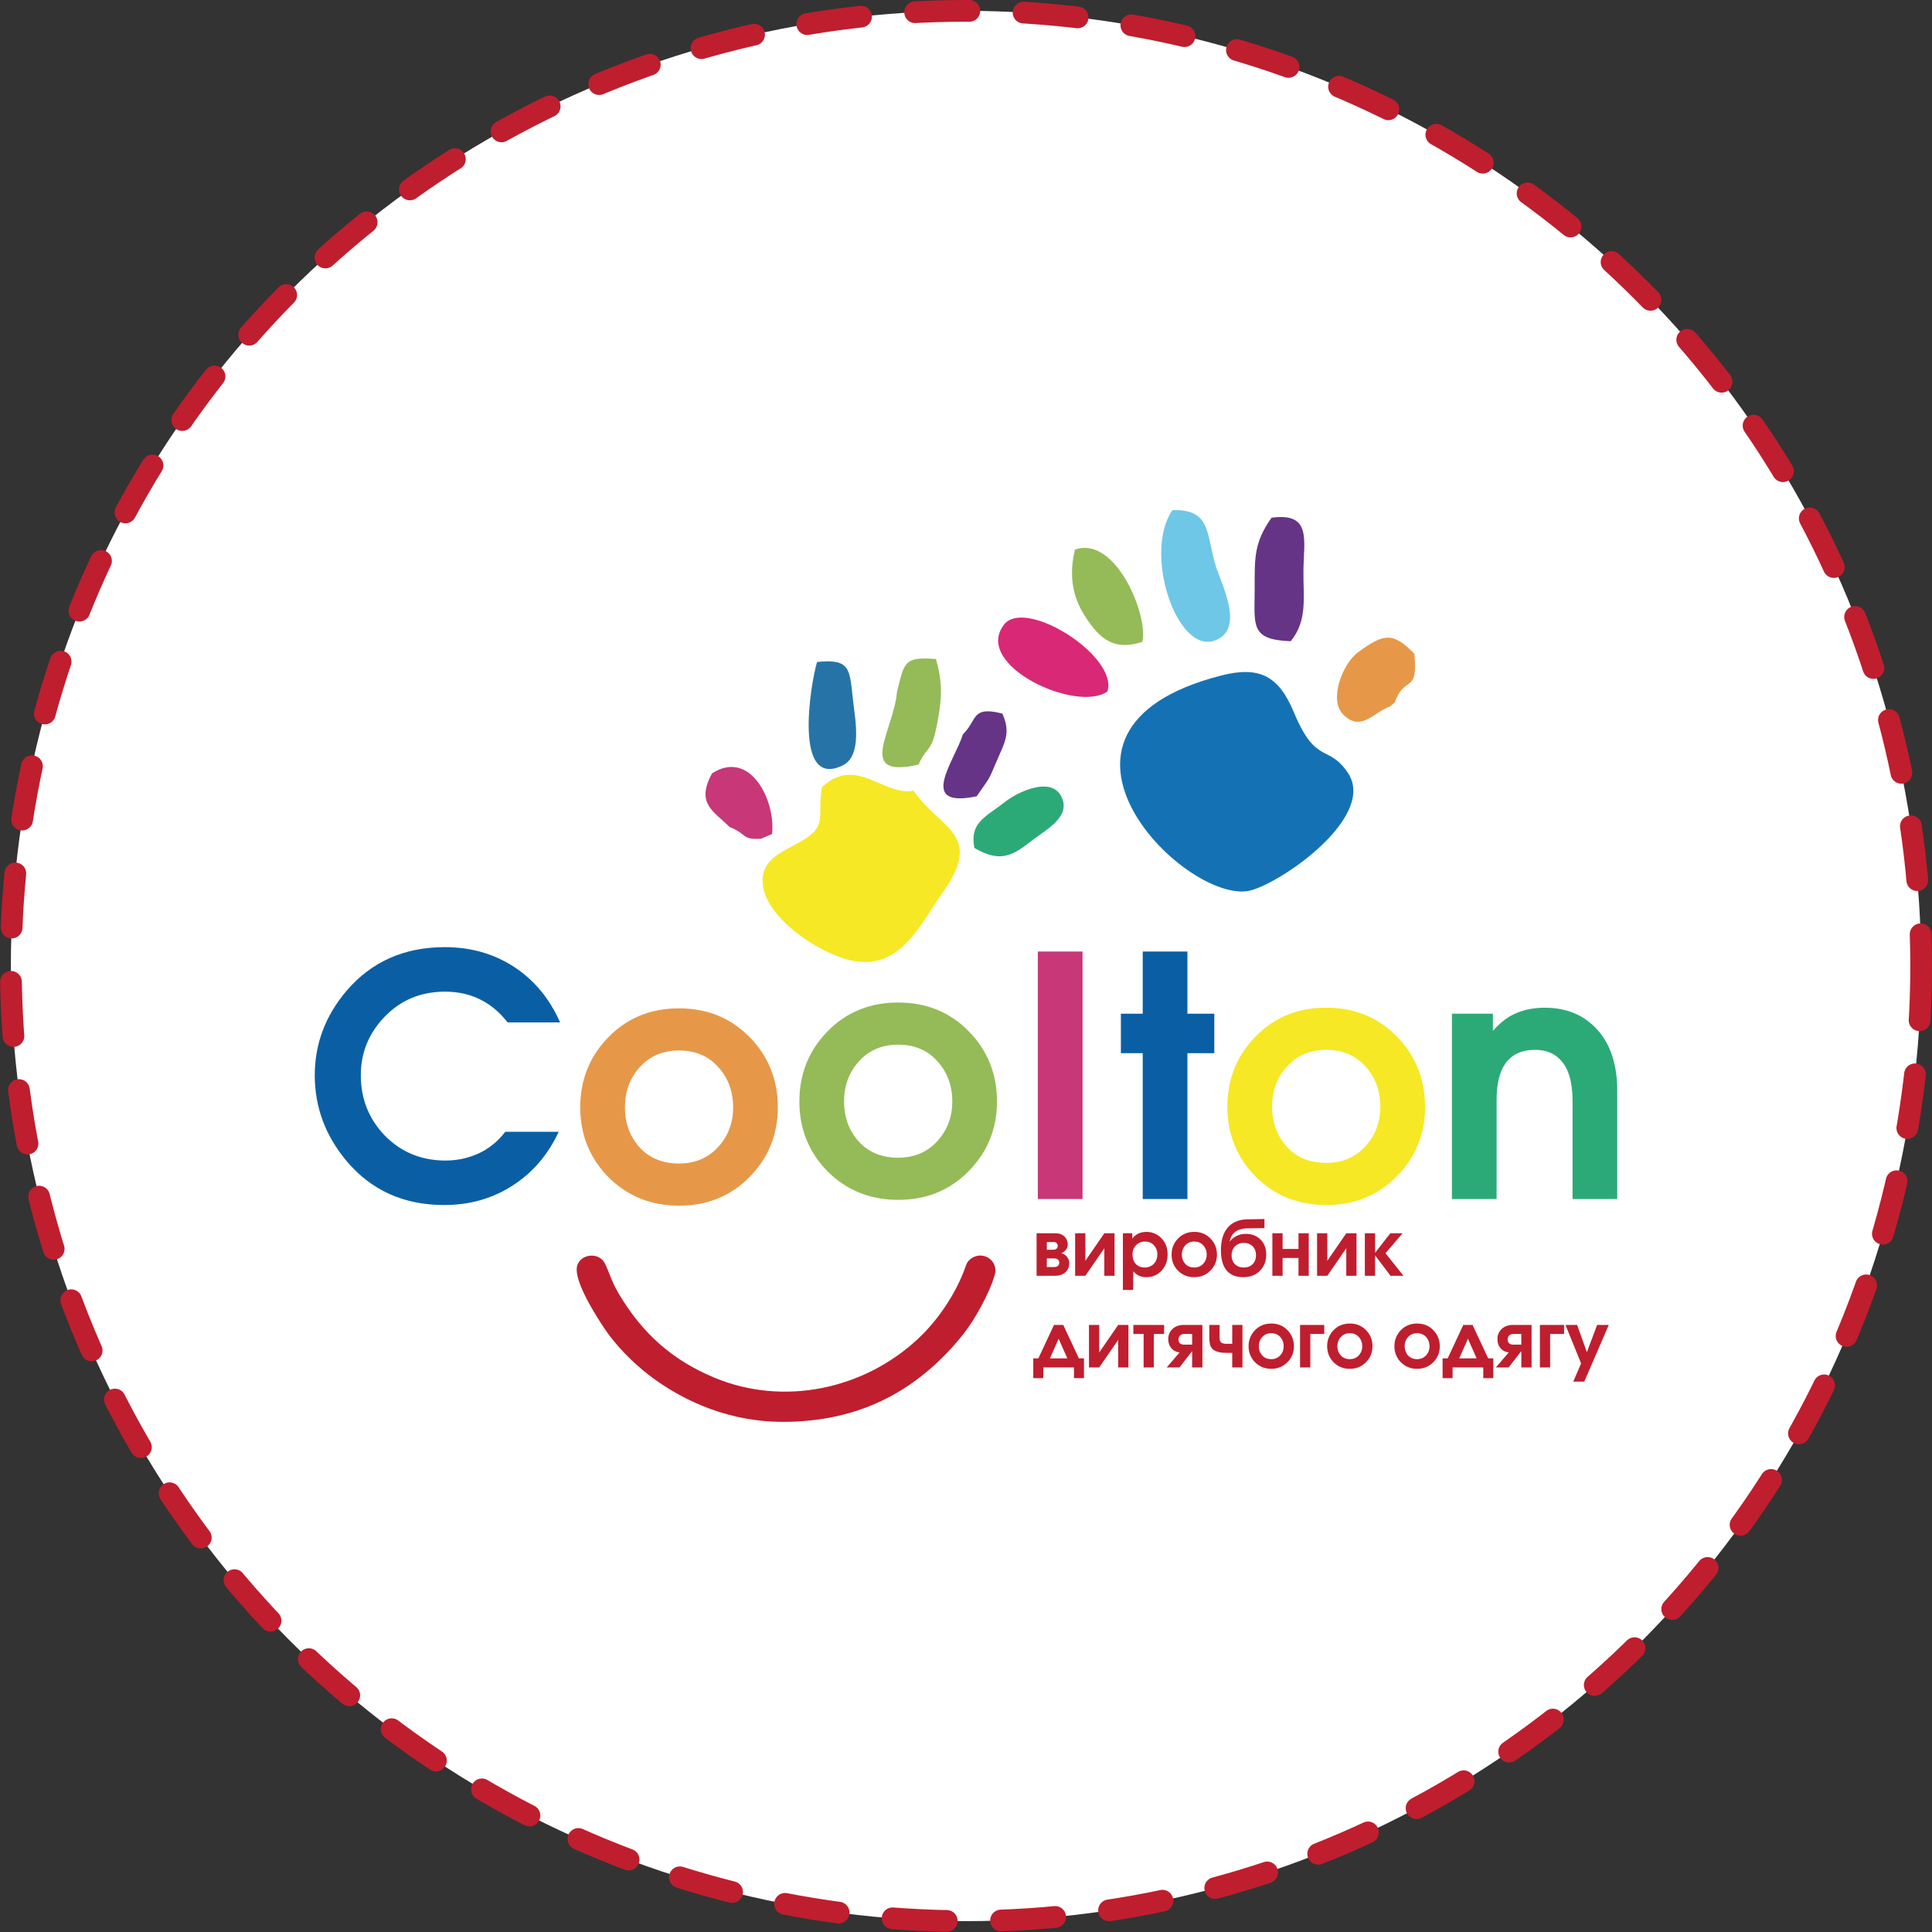 <svg xmlns="http://www.w3.org/2000/svg" xmlns:xlink="http://www.w3.org/1999/xlink" width="178" height="178" fill="none" xmlns:v="https://vecta.io/nano"><rect width="100%" height="100%" fill="#333333" stroke="none"/><circle cx="89" cy="89" r="88" fill="#fff" stroke="#bf1e2e" stroke-width="2" stroke-linecap="round" stroke-dasharray="5 5"/><g fill-rule="evenodd"><path d="M128.074 65.086l.436-.373c.916-2.62 2.144-.648 1.803-4.472-2.005-2.092-2.882-1.829-5.177-.159-1.458 1.062-2.734 4.418-1.39 5.737 1.631 1.661 2.759-.165 4.328-.734z" fill="#e69848"/><path d="M118.918 59.078c1.586-1.961 1.134-4.043 1.172-6.589.041-2.765.744-5.299-2.94-4.788-1.619 2.289-1.557 3.697-1.552 6.474.006 3.405-.493 4.767 3.32 4.903zm-30.204 8.578c-.741 2.429-4.283 6.877 1.273 5.706 1.182-1.745.999-1.229 1.866-3.298.674-1.608 1.323-2.503.499-4.318-2.89-.746-2.289.615-3.638 1.91z" fill="#653486"/><path d="M102.028 63.708c1.042-3.241-7.601-8.721-9.544-6.139-2.839 3.773 6.756 8.141 9.544 6.139z" fill="#d92875"/><path d="M105.231 59.141c.647-2.102-2.312-9.847-6.194-8.505-.542 2.244-.286 4.276.935 6.151 1.315 2.02 2.591 3.215 5.259 2.355zm-22.594 4.617c-.287 3.582-3.857 8.021 1.985 6.686.913-1.977 1.194-.879 1.783-4.098.394-2.15.419-3.516-.168-5.629-3.022-.243-2.907.35-3.6 3.041z" fill="#94bb58"/><path d="M75.276 60.992c-.63 2.139-2.184 11.761 2.37 9.525 1.811-.889 1.147-4.214.956-5.908-.333-2.958-.197-3.942-3.326-3.618z" fill="#2674a7"/><path d="M112.484 62.244c-19.682 5.059-2.835 21.55 2.884 19.756 3.29-1.032 11.431-6.931 8.808-10.81-1.816-2.686-2.903-.627-4.965-5.558-1.383-3.307-3.108-4.319-6.727-3.388z" fill="#1472b4"/><path d="M84.163 72.846c-2.747.555-5.266-3.292-8.433-.322-.494 2.893.698 3.599-2.298 5.202-1.733.928-3.493 1.683-3.124 3.98.485 3.02 5.19 6.124 8.049 6.77 4.595 1.038 6.428-3.346 8.47-6.207 3.889-5.451-.219-5.848-2.664-9.423z" fill="#f6e824"/><path d="M108.014 47.006c-2.694 3.922.37 13.157 3.84 12.028 2.888-.939.742-5.085.191-6.787-.935-2.888-.361-5.38-4.031-5.241z" fill="#6ec7e6"/><path d="M89.771 78.126c2.123 1.221 3.264.956 5.176-.587 1.257-1.014 3.693-2.169 2.895-4.031-.901-2.099-4.121-.519-5.231.359-1.805 1.429-3.298 1.892-2.839 4.258z" fill="#2baa78"/><path d="M67.21 76.189c1.662.649 1.064 1.179 2.893 1.089l1.028-.436c.351-3.06-1.999-7.858-5.525-5.592-1.544 2.817.183 3.49 1.604 4.938z" fill="#c83777"/></g><g fill="#bf1e2e"><path d="M98.514 116.374c0 .33-.109.601-.327.813-.241.235-.575.353-1.001.353h-1.683v-3.914h1.732c.369 0 .658.11.866.332a.98.98 0 0 1 .27.692.78.78 0 0 1-.163.488 1.05 1.05 0 0 1-.433.325c.232.066.412.181.54.346s.199.348.199.565zm-1.065-1.59c0-.094-.026-.172-.078-.233-.066-.08-.168-.12-.305-.12h-.618v.707h.618a.42.42 0 0 0 .27-.092c.076-.061.114-.149.114-.262zm.142 1.555a.39.39 0 0 0-.071-.233c-.081-.109-.213-.163-.398-.163h-.675v.791h.675c.17 0 .296-.044.376-.134.061-.07.092-.158.092-.261zm5.097 1.201h-.944v-2.537l-1.746 2.537h-.944v-3.914h.944v2.536l1.746-2.536h.944v3.914zm4.886-1.957c0 .565-.173 1.045-.518 1.441a1.84 1.84 0 0 1-1.456.643 1.62 1.62 0 0 1-.575-.099 1.37 1.37 0 0 1-.611-.452l-.014 1.731h-.944v-5.221h.866v.508c.156-.24.374-.414.653-.523.199-.075.407-.113.625-.113a1.88 1.88 0 0 1 1.399.58c.383.381.575.883.575 1.505zm-.944-.007a1.23 1.23 0 0 0-.263-.785c-.213-.268-.502-.402-.866-.402-.341 0-.62.113-.838.339s-.32.506-.32.855c0 .367.105.659.313.876s.483.318.809.318c.341 0 .62-.113.838-.339s.327-.514.327-.862zm5.489.014a2.02 2.02 0 0 1-.597 1.469c-.397.406-.894.608-1.49.608a2.03 2.03 0 0 1-2.088-2.077c0-.58.197-1.072.589-1.477a2 2 0 0 1 1.499-.615 2 2 0 0 1 1.49.608c.398.405.597.9.597 1.484zm-.944 0a1.22 1.22 0 0 0-.313-.848c-.208-.236-.485-.353-.83-.353a1.06 1.06 0 0 0-.831.353 1.22 1.22 0 0 0-.313.848c0 .334.105.617.313.848s.485.339.831.339a1.07 1.07 0 0 0 .823-.346c.213-.231.32-.511.32-.841zm5.485-.007c0 .612-.196 1.114-.589 1.505s-.899.579-1.534.579c-.572 0-1.027-.151-1.363-.452-.265-.236-.454-.568-.568-.996-.08-.302-.12-.634-.12-.997 0-.852.177-1.519.532-1.999.27-.368.637-.622 1.101-.763.26-.08.551-.12.873-.12l1.505-.029v.834l-1.526.028c-.389 0-.71.066-.966.198-.398.203-.634.547-.71 1.032a1.7 1.7 0 0 1 .632-.53 1.89 1.89 0 0 1 .866-.191c.544 0 .992.174 1.342.523s.525.808.525 1.378zm-.944.063c0-.353-.104-.629-.312-.826-.204-.203-.474-.304-.81-.304a1.11 1.11 0 0 0-.809.311c-.208.202-.313.475-.313.819s.102.624.306.827.475.304.816.304.613-.104.817-.311.305-.481.305-.82zm4.861 1.894h-.944v-1.639h-1.463v1.639h-.944v-3.914h.944v1.441h1.463v-1.441h.944v3.914zm4.402 0h-.944v-2.537l-1.747 2.537h-.944v-3.914h.944v2.536l1.747-2.536h.944v3.914zm4.325 0h-1.193l-1.42-1.88v1.88h-.944v-3.914h.944v1.794l1.406-1.794h1.122l-1.569 1.837 1.654 2.077zm-29.434 9.433h-.923v-.989h-2.826v.989h-.923v-1.823h.469l1.441-3.081h.852l1.441 3.081h.469v1.823zm-1.534-1.823l-.802-1.809-.802 1.809h1.605zm5.628.834h-.944v-2.537l-1.747 2.537h-.944v-3.915h.944v2.537l1.747-2.537h.944v3.915zm3.288-3.081h-.944v3.081h-.944v-3.081h-.945v-.834h2.833v.834z"/><path d="M110.78 125.984h-.944v-1.506l-1.164 1.506h-1.179l1.186-1.385a1.13 1.13 0 0 1-.767-.396c-.185-.231-.277-.509-.277-.834 0-.358.123-.659.369-.904.265-.264.62-.396 1.065-.396h1.711v3.915zm-.944-2.099v-.982h-.731c-.161 0-.289.047-.384.141s-.142.219-.142.375.05.273.149.353a.61.61 0 0 0 .377.113h.731zm4.636 2.099h-.944v-1.343h-.554c-.719 0-1.185-.177-1.398-.53-.104-.169-.157-.48-.157-.933v-1.109h.945v1.109c0 .203.021.34.064.41.085.146.267.219.546.219h.554v-1.738h.944v3.915z"/><use xlink:href="#B"/><path d="M122.007 122.903h-1.285v3.081h-.945v-3.915h2.23v.834zm4.443 1.13c0 .575-.199 1.065-.596 1.47s-.895.608-1.491.608a2.03 2.03 0 0 1-1.491-.601c-.398-.405-.596-.897-.596-1.477a2.04 2.04 0 0 1 .589-1.476c.397-.41.897-.615 1.498-.615a2 2 0 0 1 1.491.608c.397.405.596.899.596 1.483zm-.944 0c0-.334-.104-.617-.312-.848s-.486-.353-.831-.353-.618.118-.831.353c-.208.231-.312.514-.312.848a1.22 1.22 0 0 0 .312.848c.208.226.485.339.831.339.336 0 .611-.115.823-.346a1.2 1.2 0 0 0 .32-.841z"/><use xlink:href="#B" x="13.437"/><path d="M137.581 126.973h-.923v-.989h-2.826v.989h-.923v-1.823h.469l1.441-3.081h.852l1.441 3.081h.469v1.823zm-1.534-1.823l-.802-1.809-.802 1.809h1.604zm5.06.834h-.944v-1.506l-1.165 1.506h-1.178l1.186-1.385a1.13 1.13 0 0 1-.767-.396c-.185-.231-.277-.509-.277-.834 0-.358.123-.659.369-.904.265-.264.62-.396 1.065-.396h1.711v3.915zm-.944-2.099v-.982h-.732a.52.52 0 0 0-.383.141c-.095.094-.142.219-.142.375s.05.273.149.353.225.113.376.113h.732zm3.94-.982h-1.285v3.081h-.944v-3.915h2.229v.834zm4.118-.834l-2.258 5.222h-1.015l.724-1.675-1.442-3.547h1.073l.901 2.508.944-2.508h1.073z"/></g><path d="M51.602 94.198h-4.83c-.681-.863-1.434-1.52-2.26-1.972-1.032-.575-2.198-.863-3.499-.863-2.229 0-4.087.77-5.573 2.311-1.465 1.52-2.198 3.318-2.198 5.392 0 2.178.743 4.037 2.229 5.577 1.507 1.521 3.365 2.281 5.573 2.281 1.073 0 2.085-.216 3.034-.647s1.775-1.099 2.477-2.003h4.923c-.97 2.074-2.343 3.697-4.118 4.868-1.878 1.253-4.025 1.88-6.44 1.88-3.695 0-6.677-1.335-8.948-4.006-1.982-2.342-2.972-4.992-2.972-7.95 0-2.896.98-5.495 2.941-7.796 2.291-2.671 5.305-4.006 9.041-4.006 2.394 0 4.52.606 6.378 1.818s3.272 2.917 4.242 5.115zm60.275 2.835H109.4v13.434h-4.118V97.033h-2.012v-3.636h2.012v-5.731h4.118v5.731h2.477v3.636z" fill="#0a5fa4"/><path d="M99.737 110.467h-4.118V87.666h4.118v22.802z" fill="#c83777"/><path d="M131.29 101.963a8.81 8.81 0 0 1-2.601 6.409c-1.734 1.766-3.901 2.65-6.502 2.65-2.58 0-4.747-.873-6.502-2.619-1.734-1.767-2.601-3.914-2.601-6.44s.857-4.674 2.57-6.44c1.734-1.787 3.912-2.681 6.533-2.681 2.601 0 4.768.883 6.502 2.65s2.601 3.923 2.601 6.471zm-4.118 0c0-1.459-.454-2.691-1.362-3.698-.909-1.027-2.116-1.541-3.623-1.541-1.486 0-2.694.513-3.622 1.541-.909 1.007-1.363 2.239-1.363 3.698s.454 2.691 1.363 3.697c.908.986 2.115 1.479 3.622 1.479 1.466 0 2.663-.503 3.592-1.51s1.393-2.228 1.393-3.666z" fill="#f6e824"/><path d="M71.665 102.022c0 2.506-.867 4.642-2.601 6.409s-3.901 2.65-6.502 2.65c-2.58 0-4.747-.873-6.502-2.62-1.734-1.766-2.601-3.913-2.601-6.439s.857-4.674 2.57-6.44c1.734-1.787 3.911-2.681 6.533-2.681 2.601 0 4.768.883 6.502 2.65s2.601 3.924 2.601 6.471zm-4.118 0c0-1.459-.454-2.692-1.362-3.698-.908-1.027-2.116-1.541-3.623-1.541-1.486 0-2.694.514-3.623 1.541-.908 1.007-1.362 2.239-1.362 3.698s.454 2.691 1.362 3.697c.908.986 2.116 1.479 3.623 1.479 1.466 0 2.663-.503 3.592-1.51s1.393-2.228 1.393-3.666z" fill="#e69848"/><path d="M91.855 101.486c0 2.506-.867 4.642-2.601 6.409s-3.901 2.65-6.502 2.65c-2.58 0-4.748-.873-6.502-2.619-1.734-1.767-2.601-3.914-2.601-6.44s.857-4.674 2.57-6.44c1.734-1.787 3.912-2.681 6.533-2.681 2.601 0 4.768.883 6.502 2.65s2.601 3.924 2.601 6.471zm-4.118 0c0-1.459-.454-2.691-1.362-3.698-.908-1.027-2.116-1.541-3.623-1.541-1.486 0-2.694.514-3.623 1.541-.908 1.007-1.362 2.239-1.362 3.698s.454 2.691 1.362 3.697c.908.986 2.116 1.479 3.623 1.479 1.465 0 2.663-.503 3.591-1.51s1.393-2.228 1.393-3.666z" fill="#94bb58"/><path d="M149 110.467h-4.118v-9.059c0-1.725-.371-2.978-1.115-3.759-.577-.616-1.352-.924-2.322-.924-1.465 0-2.477.585-3.034 1.756-.351.719-.526 1.695-.526 2.927v9.059h-4.118v-17.07h3.777v1.571c.516-.575 1.032-1.017 1.548-1.325.929-.534 2.002-.801 3.22-.801 2.023 0 3.643.678 4.861 2.034S149 98.101 149 100.484v9.983z" fill="#2baa78"/><path fill-rule="evenodd" d="M91.659 117.417c.337-1.24-1.019-2.187-2.097-1.522-.532.328-.529.656-.8 1.332-.918 2.287-2.45 4.504-4.192 6.129-4.974 4.639-12.338 6.231-18.737 3.578-3.86-1.6-6.639-4.063-8.819-7.73-.723-1.216-.939-2.178-1.315-2.854-.565-1.018-2.197-.821-2.518.25-.407 1.357 1.853 4.812 2.515 5.806 1.032 1.548 2.613 3.142 4.04 4.243 3.442 2.657 7.715 4.324 12.245 4.351 7.405.043 12.766-3.046 16.815-8.136 1-1.258 2.417-3.803 2.864-5.447z" fill="#bf1e2e"/><defs ><path id="B" d="M119.212 124.033a2.02 2.02 0 0 1-.597 1.47c-.397.405-.894.608-1.491.608-.591 0-1.088-.201-1.491-.601a2.03 2.03 0 0 1-.596-1.477 2.04 2.04 0 0 1 .589-1.476c.398-.41.897-.615 1.498-.615s1.094.202 1.491.608.597.899.597 1.483zm-.945 0c0-.334-.104-.617-.312-.848s-.485-.353-.831-.353c-.34 0-.617.118-.83.353s-.313.514-.313.848.104.617.313.848.485.339.83.339a1.07 1.07 0 0 0 .824-.346c.213-.231.319-.511.319-.841z"/></defs></svg>